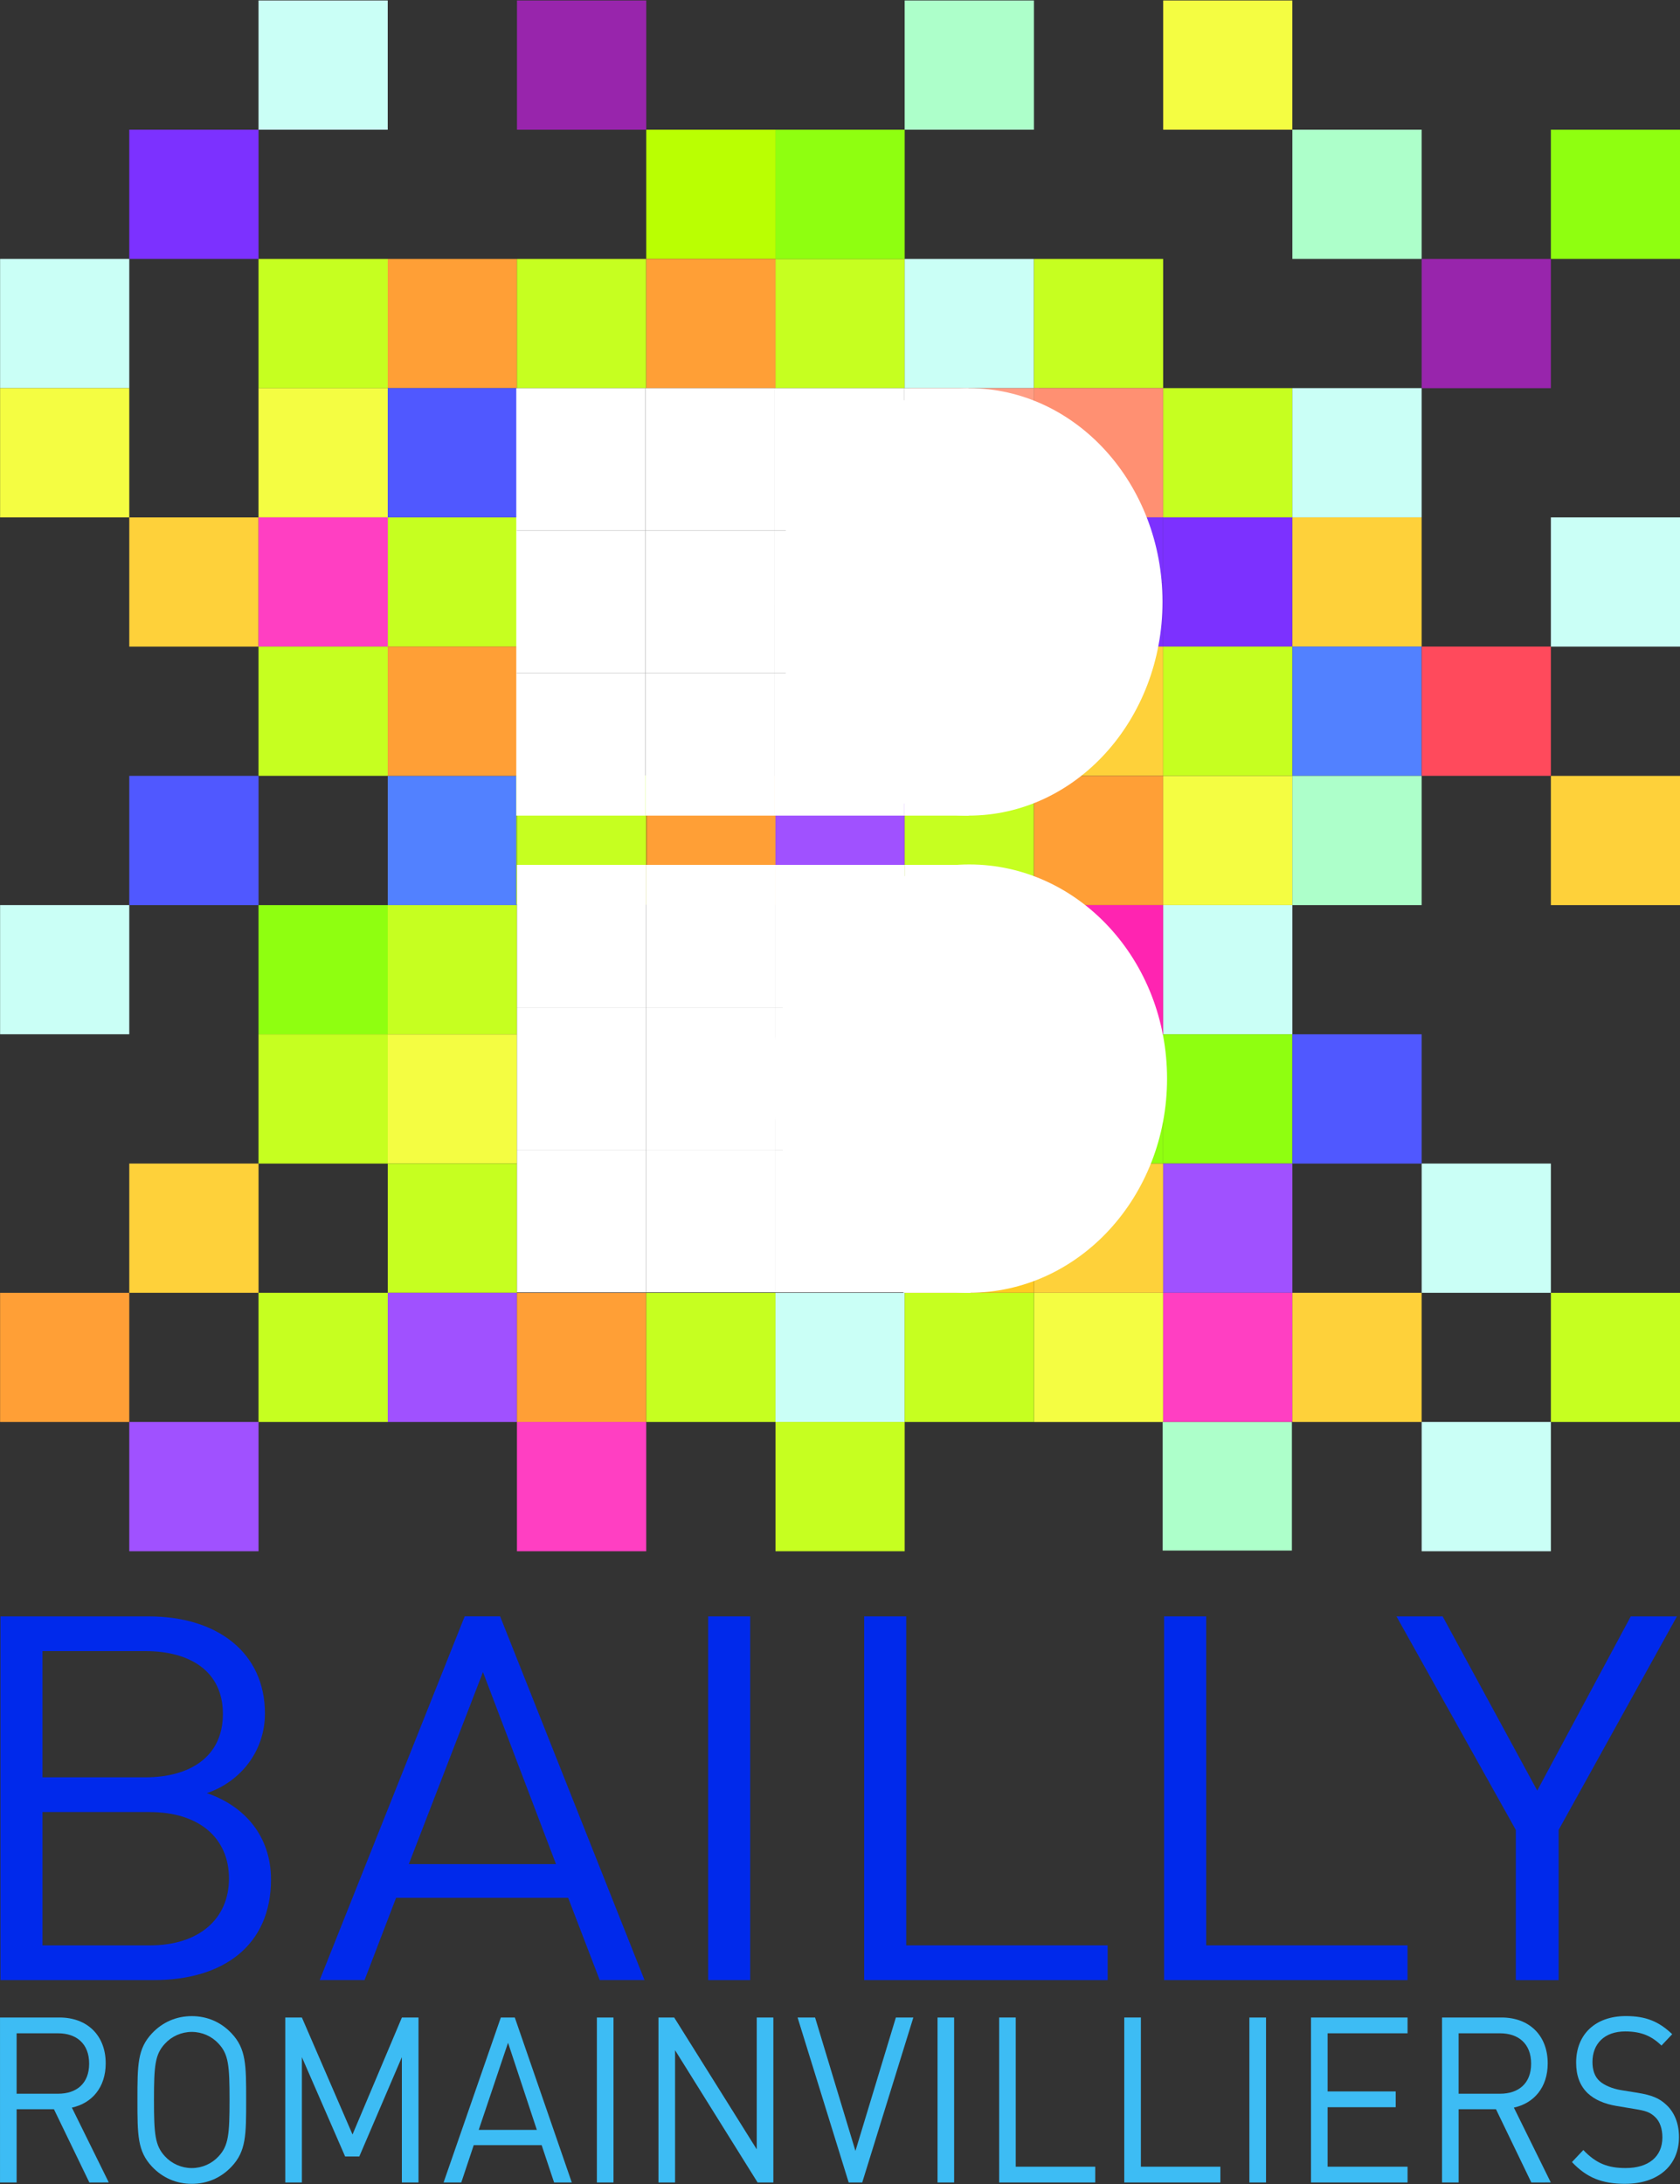 <?xml version="1.0" encoding="UTF-8" standalone="no"?>
<!-- Created with Inkscape (http://www.inkscape.org/) -->

<svg
   xmlns:dc="http://purl.org/dc/elements/1.1/"
   xmlns:cc="http://creativecommons.org/ns#"
   xmlns:rdf="http://www.w3.org/1999/02/22-rdf-syntax-ns#"
   xmlns:svg="http://www.w3.org/2000/svg"
   xmlns="http://www.w3.org/2000/svg"
   xmlns:sodipodi="http://sodipodi.sourceforge.net/DTD/sodipodi-0.dtd"
   xmlns:inkscape="http://www.inkscape.org/namespaces/inkscape"
   id="svg2"
   version="1.1"
   inkscape:version="0.91 r13725"
   xml:space="preserve"
   width="600"
   height="780"
   viewBox="0 0 600 780"
   sodipodi:docname="Logo Bailly Romainvilliers.svg"><rect x="0" y="0" width="600" height="780" fill="#333333" stroke="none"/><defs
     id="defs6" /><sodipodi:namedview
     pagecolor="#ffffff"
     bordercolor="#666666"
     borderopacity="1"
     objecttolerance="10"
     gridtolerance="10"
     guidetolerance="10"
     inkscape:pageopacity="0"
     inkscape:pageshadow="2"
     inkscape:window-width="1280"
     inkscape:window-height="691"
     id="namedview4"
     showgrid="false"
     inkscape:zoom="1.7938242"
     inkscape:cx="176.92523"
     inkscape:cy="823.12878"
     inkscape:window-x="0"
     inkscape:window-y="1"
     inkscape:window-maximized="1"
     inkscape:current-layer="g10" /><g
     id="g10"
     inkscape:groupmode="layer"
     inkscape:label="Logo Bailly Romainvilliers"
     transform="matrix(1.25,0,0,-1.25,0,780)"><g
       id="g6029"
       transform="matrix(8.001,0,0,8.001,-1077.563,-5441.524)"><path
         inkscape:connector-curvature="0"
         id="path1752"
         style="fill:#0029eb;fill-opacity:1;fill-rule:nonzero;stroke:none"
         d="m 140.03,693.388 -3.834,0 0,-4.762 3.834,0 c 1.738,0 2.825,0.93 2.825,2.39 0,1.46 -1.087,2.371 -2.825,2.371 m -0.158,5.748 -3.676,0 0,-4.507 3.676,0 c 1.561,0 2.766,0.712 2.766,2.263 0,1.549 -1.205,2.244 -2.766,2.244 m 0.296,-11.749 -5.473,0 0,12.989 5.294,0 c 2.45,0 4.15,-1.295 4.15,-3.466 0,-1.368 -0.889,-2.446 -2.074,-2.846 1.343,-0.456 2.291,-1.532 2.291,-3.084 0,-2.353 -1.698,-3.593 -4.188,-3.593" /><path
         inkscape:connector-curvature="0"
         id="path1754"
         style="fill:#0029eb;fill-opacity:1;fill-rule:nonzero;stroke:none"
         d="m 151.925,698.387 -2.648,-6.859 5.256,0 -2.608,6.859 z m 4.169,-11 -1.127,2.938 -6.144,0 -1.126,-2.938 -1.602,0 5.178,12.989 1.265,0 5.156,-12.989" /><path
         inkscape:connector-curvature="0"
         id="path1756"
         style="fill:#0029eb;fill-opacity:1;fill-rule:nonzero;stroke:none"
         d="m 159.966,687.386 1.502,0 0,12.989 -1.502,0 0,-12.989 z" /><path
         inkscape:connector-curvature="0"
         id="path1758"
         style="fill:#0029eb;fill-opacity:1;fill-rule:nonzero;stroke:none"
         d="m 165.538,687.386 0,12.989 1.502,0 0,-11.748 7.192,0 0,-1.241" /><path
         inkscape:connector-curvature="0"
         id="path1760"
         style="fill:#0029eb;fill-opacity:1;fill-rule:nonzero;stroke:none"
         d="m 176.249,687.386 0,12.989 1.502,0 0,-11.748 7.19,0 0,-1.241" /><path
         inkscape:connector-curvature="0"
         id="path1762"
         style="fill:#0029eb;fill-opacity:1;fill-rule:nonzero;stroke:none"
         d="m 190.337,692.749 0,-5.364 -1.529,0 0,5.364 -4.262,7.626 1.649,0 3.378,-6.22 3.34,6.22 1.649,0" /></g><g
       id="g6013"
       transform="matrix(8.001,0,0,8.001,-1077.563,-5441.524)"><path
         inkscape:connector-curvature="0"
         id="path1764"
         style="fill:#3dbcf4;fill-opacity:1;fill-rule:nonzero;stroke:none"
         d="m 136.754,685.487 -1.482,0 0,-2.158 1.482,0 c 0.647,0 1.108,0.356 1.108,1.074 0,0.72 -0.461,1.084 -1.108,1.084 m 1.115,-5.327 -1.264,2.615 -1.333,0 0,-2.615 -0.593,0 0,5.891 2.129,0 c 0.967,0 1.645,-0.622 1.645,-1.638 0,-0.86 -0.491,-1.423 -1.208,-1.58 l 1.318,-2.672" /><path
         inkscape:connector-curvature="0"
         id="path1766"
         style="fill:#3dbcf4;fill-opacity:1;fill-rule:nonzero;stroke:none"
         d="m 142.486,685.115 c -0.241,0.265 -0.592,0.422 -0.959,0.422 -0.367,0 -0.718,-0.157 -0.959,-0.422 -0.352,-0.38 -0.391,-0.776 -0.391,-2.01 0,-1.232 0.04,-1.63 0.391,-2.01 0.241,-0.264 0.592,-0.421 0.959,-0.421 0.367,0 0.718,0.157 0.959,0.421 0.352,0.38 0.39,0.778 0.39,2.01 0,1.234 -0.038,1.63 -0.39,2.01 m 0.46,-4.391 c -0.374,-0.397 -0.865,-0.613 -1.418,-0.613 -0.554,0 -1.045,0.216 -1.42,0.613 -0.522,0.553 -0.522,1.132 -0.522,2.381 0,1.249 0,1.829 0.522,2.382 0.374,0.397 0.865,0.613 1.42,0.613 0.553,0 1.044,-0.216 1.418,-0.613 0.523,-0.553 0.523,-1.133 0.523,-2.382 0,-1.249 0,-1.828 -0.523,-2.381" /><path
         inkscape:connector-curvature="0"
         id="path1768"
         style="fill:#3dbcf4;fill-opacity:1;fill-rule:nonzero;stroke:none"
         d="m 149.029,680.16 0,4.475 -1.52,-3.547 -0.506,0 -1.544,3.547 0,-4.475 -0.593,0 0,5.891 0.593,0 1.808,-4.178 1.763,4.178 0.593,0 0,-5.891" /><path
         inkscape:connector-curvature="0"
         id="path1770"
         style="fill:#3dbcf4;fill-opacity:1;fill-rule:nonzero;stroke:none"
         d="m 152.82,685.148 -1.046,-3.11 2.075,0 -1.028,3.11 z m 1.645,-4.988 -0.444,1.332 -2.426,0 -0.444,-1.332 -0.632,0 2.044,5.891 0.499,0 2.035,-5.891" /><path
         inkscape:connector-curvature="0"
         id="path1772"
         style="fill:#3dbcf4;fill-opacity:1;fill-rule:nonzero;stroke:none"
         d="m 155.993,680.16 0.593,0 0,5.89 -0.593,0 0,-5.89 z" /><path
         inkscape:connector-curvature="0"
         id="path1774"
         style="fill:#3dbcf4;fill-opacity:1;fill-rule:nonzero;stroke:none"
         d="m 161.732,680.16 -2.947,4.723 0,-4.723 -0.593,0 0,5.891 0.562,0 2.948,-4.708 0,4.708 0.593,0 0,-5.891" /><path
         inkscape:connector-curvature="0"
         id="path1776"
         style="fill:#3dbcf4;fill-opacity:1;fill-rule:nonzero;stroke:none"
         d="m 165.469,680.16 -0.484,0 -1.825,5.891 0.625,0 1.441,-4.765 1.444,4.765 0.624,0" /><path
         inkscape:connector-curvature="0"
         id="path1778"
         style="fill:#3dbcf4;fill-opacity:1;fill-rule:nonzero;stroke:none"
         d="m 168.158,680.16 0.592,0 0,5.89 -0.592,0 0,-5.89 z" /><path
         inkscape:connector-curvature="0"
         id="path1780"
         style="fill:#3dbcf4;fill-opacity:1;fill-rule:nonzero;stroke:none"
         d="m 170.358,680.16 0,5.891 0.592,0 0,-5.328 2.839,0 0,-0.563" /><path
         inkscape:connector-curvature="0"
         id="path1782"
         style="fill:#3dbcf4;fill-opacity:1;fill-rule:nonzero;stroke:none"
         d="m 174.826,680.16 0,5.891 0.593,0 0,-5.328 2.839,0 0,-0.563" /><path
         inkscape:connector-curvature="0"
         id="path1784"
         style="fill:#3dbcf4;fill-opacity:1;fill-rule:nonzero;stroke:none"
         d="m 179.294,680.16 0.594,0 0,5.89 -0.594,0 0,-5.89 z" /><path
         inkscape:connector-curvature="0"
         id="path1786"
         style="fill:#3dbcf4;fill-opacity:1;fill-rule:nonzero;stroke:none"
         d="m 181.494,680.16 0,5.891 3.448,0 0,-0.564 -2.855,0 0,-2.076 2.432,0 0,-0.563 -2.432,0 0,-2.125 2.855,0 0,-0.563" /><path
         inkscape:connector-curvature="0"
         id="path1788"
         style="fill:#3dbcf4;fill-opacity:1;fill-rule:nonzero;stroke:none"
         d="m 188.246,685.487 -1.481,0 0,-2.158 1.481,0 c 0.648,0 1.109,0.356 1.109,1.074 0,0.72 -0.461,1.084 -1.109,1.084 m 1.116,-5.327 -1.262,2.615 -1.334,0 0,-2.615 -0.593,0 0,5.891 2.13,0 c 0.966,0 1.644,-0.622 1.644,-1.638 0,-0.86 -0.491,-1.423 -1.208,-1.58 l 1.318,-2.672" /><path
         inkscape:connector-curvature="0"
         id="path1790"
         style="fill:#3dbcf4;fill-opacity:1;fill-rule:nonzero;stroke:none"
         d="m 192.715,680.111 c -0.833,0 -1.38,0.223 -1.902,0.778 l 0.406,0.43 c 0.461,-0.487 0.889,-0.644 1.513,-0.644 0.811,0 1.31,0.404 1.31,1.092 0,0.306 -0.086,0.571 -0.265,0.736 -0.18,0.166 -0.32,0.215 -0.725,0.281 l -0.648,0.108 c -0.437,0.074 -0.779,0.224 -1.021,0.448 -0.281,0.265 -0.421,0.629 -0.421,1.099 0,1.002 0.678,1.663 1.777,1.663 0.709,0 1.177,-0.191 1.654,-0.647 L 194.01,685.05 c -0.343,0.33 -0.709,0.504 -1.295,0.504 -0.74,0 -1.17,-0.439 -1.17,-1.092 0,-0.289 0.08,-0.522 0.251,-0.678 0.172,-0.157 0.46,-0.272 0.749,-0.323 l 0.607,-0.098 c 0.523,-0.085 0.781,-0.199 1.014,-0.415 0.305,-0.272 0.469,-0.678 0.469,-1.166 0,-1.033 -0.766,-1.67 -1.92,-1.67" /></g><g
       id="g5897"
       transform="matrix(8.001,0,0,8.001,-1077.563,-5441.524)"><path
         inkscape:connector-curvature="0"
         id="path1584"
         style="fill:#5281ff;fill-opacity:1;fill-rule:nonzero;stroke:none"
         d="m 153.14,725.774 -4.615,0 0,4.616 4.589,0 0,-4.598 0.026,0" /><path
         inkscape:connector-curvature="0"
         id="path1586"
         style="fill:#cafff6;fill-opacity:1;fill-rule:nonzero;stroke:none"
         d="m 143.91,753.463 4.614,0 0,4.616 -4.614,0 0,-4.616 z" /><path
         inkscape:connector-curvature="0"
         id="path1588"
         style="fill:#9825ac;fill-opacity:1;fill-rule:nonzero;stroke:none"
         d="m 153.14,753.463 4.616,0 0,4.616 -4.616,0 0,-4.616 z" /><path
         inkscape:connector-curvature="0"
         id="path1590"
         style="fill:#adffca;fill-opacity:1;fill-rule:nonzero;stroke:none"
         d="m 166.984,753.463 4.616,0 0,4.616 -4.616,0 0,-4.616 z" /><path
         inkscape:connector-curvature="0"
         id="path1592"
         style="fill:#adffca;fill-opacity:1;fill-rule:nonzero;stroke:none"
         d="m 180.812,702.726 -4.615,0 0,4.589 0.017,0 0,0.025 0.001,0 0,-0.024 4.597,0" /><path
         inkscape:connector-curvature="0"
         id="path1594"
         style="fill:#f4fd42;fill-opacity:1;fill-rule:nonzero;stroke:none"
         d="m 176.215,753.463 4.613,0 0,4.616 -4.613,0 0,-4.616 z" /><path
         inkscape:connector-curvature="0"
         id="path1596"
         style="fill:#f4fd42;fill-opacity:1;fill-rule:nonzero;stroke:none"
         d="m 176.198,707.315 -4.597,0 0,4.615 4.613,0 0,-4.59 -0.016,0" /><path
         inkscape:connector-curvature="0"
         id="path1598"
         style="fill:#edff39;fill-opacity:1;fill-rule:nonzero;stroke:none"
         d="m 176.198,707.315 0.016,0 0,0.025 -0.016,0 0,-0.025 z" /><path
         inkscape:connector-curvature="0"
         id="path1600"
         style="fill:#8fff10;fill-opacity:1;fill-rule:nonzero;stroke:none"
         d="m 190.06,748.85 4.613,0 0,4.613 -4.613,0 0,-4.613 z" /><path
         inkscape:connector-curvature="0"
         id="path1602"
         style="fill:#7c31ff;fill-opacity:1;fill-rule:nonzero;stroke:none"
         d="m 139.295,748.85 4.616,0 0,4.614 -4.616,0 0,-4.614 z" /><path
         inkscape:connector-curvature="0"
         id="path1604"
         style="fill:#baff02;fill-opacity:1;fill-rule:nonzero;stroke:none"
         d="m 157.756,748.85 4.614,0 0,4.614 -4.614,0 0,-4.614 z" /><path
         inkscape:connector-curvature="0"
         id="path1606"
         style="fill:#8fff10;fill-opacity:1;fill-rule:nonzero;stroke:none"
         d="m 162.371,748.85 4.614,0 0,4.614 -4.614,0 0,-4.614 z" /><path
         inkscape:connector-curvature="0"
         id="path1608"
         style="fill:#adffca;fill-opacity:1;fill-rule:nonzero;stroke:none"
         d="m 180.829,748.85 4.616,0 0,4.614 -4.616,0 0,-4.614 z" /><path
         inkscape:connector-curvature="0"
         id="path1610"
         style="fill:#cafff6;fill-opacity:1;fill-rule:nonzero;stroke:none"
         d="m 134.682,744.235 4.613,0 0,4.615 -4.613,0 0,-4.615 z" /><path
         inkscape:connector-curvature="0"
         id="path1612"
         style="fill:#c6ff20;fill-opacity:1;fill-rule:nonzero;stroke:none"
         d="m 143.91,744.234 4.616,0 0,4.615 -4.616,0 0,-4.615 z" /><path
         inkscape:connector-curvature="0"
         id="path1614"
         style="fill:#ff9f36;fill-opacity:1;fill-rule:nonzero;stroke:none"
         d="m 148.525,744.234 4.614,0 0,4.615 -4.614,0 0,-4.615 z" /><path
         inkscape:connector-curvature="0"
         id="path1616"
         style="fill:#c6ff20;fill-opacity:1;fill-rule:nonzero;stroke:none"
         d="m 153.139,744.234 4.616,0 0,4.615 -4.616,0 0,-4.615 z" /><path
         inkscape:connector-curvature="0"
         id="path1618"
         style="fill:#ff9f36;fill-opacity:1;fill-rule:nonzero;stroke:none"
         d="m 157.756,744.234 4.614,0 0,4.615 -4.614,0 0,-4.615 z" /><path
         inkscape:connector-curvature="0"
         id="path1620"
         style="fill:#c6ff20;fill-opacity:1;fill-rule:nonzero;stroke:none"
         d="m 162.371,744.234 4.614,0 0,4.615 -4.614,0 0,-4.615 z" /><path
         inkscape:connector-curvature="0"
         id="path1622"
         style="fill:#cafff6;fill-opacity:1;fill-rule:nonzero;stroke:none"
         d="m 166.984,744.234 4.616,0 0,4.615 -4.616,0 0,-4.615 z" /><path
         inkscape:connector-curvature="0"
         id="path1624"
         style="fill:#c6ff20;fill-opacity:1;fill-rule:nonzero;stroke:none"
         d="m 171.6,744.234 4.614,0 0,4.615 -4.614,0 0,-4.615 z" /><path
         inkscape:connector-curvature="0"
         id="path1626"
         style="fill:#9825ac;fill-opacity:1;fill-rule:nonzero;stroke:none"
         d="m 185.446,744.234 4.614,0 0,4.615 -4.614,0 0,-4.615 z" /><path
         inkscape:connector-curvature="0"
         id="path1628"
         style="fill:#f4fd42;fill-opacity:1;fill-rule:nonzero;stroke:none"
         d="m 134.682,739.62 4.613,0 0,4.616 -4.613,0 0,-4.616 z" /><path
         inkscape:connector-curvature="0"
         id="path1630"
         style="fill:#f4fd42;fill-opacity:1;fill-rule:nonzero;stroke:none"
         d="m 143.91,739.62 4.616,0 0,4.616 -4.616,0 0,-4.616 z" /><path
         inkscape:connector-curvature="0"
         id="path1632"
         style="fill:#5058ff;fill-opacity:1;fill-rule:nonzero;stroke:none"
         d="m 148.525,739.62 4.614,0 0,4.616 -4.614,0 0,-4.616 z" /><path
         inkscape:connector-curvature="0"
         id="path1634"
         style="fill:#ff9072;fill-opacity:1;fill-rule:nonzero;stroke:none"
         d="m 171.6,739.62 4.614,0 0,4.616 -4.614,0 0,-4.616 z" /><path
         inkscape:connector-curvature="0"
         id="path1636"
         style="fill:#c6ff20;fill-opacity:1;fill-rule:nonzero;stroke:none"
         d="m 176.215,739.62 4.614,0 0,4.616 -4.614,0 0,-4.616 z" /><path
         inkscape:connector-curvature="0"
         id="path1638"
         style="fill:#cafff6;fill-opacity:1;fill-rule:nonzero;stroke:none"
         d="m 180.829,739.62 4.616,0 0,4.616 -4.616,0 0,-4.616 z" /><path
         inkscape:connector-curvature="0"
         id="path1640"
         style="fill:#cafff6;fill-opacity:1;fill-rule:nonzero;stroke:none"
         d="m 190.06,735.005 4.613,0 0,4.615 -4.613,0 0,-4.615 z" /><path
         inkscape:connector-curvature="0"
         id="path1642"
         style="fill:#fed13a;fill-opacity:1;fill-rule:nonzero;stroke:none"
         d="m 139.295,735.005 4.616,0 0,4.614 -4.616,0 0,-4.614 z" /><path
         inkscape:connector-curvature="0"
         id="path1644"
         style="fill:#ff3fc2;fill-opacity:1;fill-rule:nonzero;stroke:none"
         d="m 143.91,735.005 4.616,0 0,4.614 -4.616,0 0,-4.614 z" /><path
         inkscape:connector-curvature="0"
         id="path1646"
         style="fill:#c6ff20;fill-opacity:1;fill-rule:nonzero;stroke:none"
         d="m 148.525,735.005 4.614,0 0,4.614 -4.614,0 0,-4.614 z" /><path
         inkscape:connector-curvature="0"
         id="path1648"
         style="fill:#7c31ff;fill-opacity:1;fill-rule:nonzero;stroke:none"
         d="m 176.214,737.311 -4.614,0 0,1.835 0.178,0 0,0.474 4.436,0" /><path
         inkscape:connector-curvature="0"
         id="path1650"
         style="fill:#7c31ff;fill-opacity:1;fill-rule:nonzero;stroke:none"
         d="m 171.6,735.005 4.614,0 0,2.306 -4.614,0 0,-2.306 z" /><path
         inkscape:connector-curvature="0"
         id="path1652"
         style="fill:#7c31ff;fill-opacity:1;fill-rule:nonzero;stroke:none"
         d="m 176.215,735.005 4.614,0 0,4.614 -4.614,0 0,-4.614 z" /><path
         inkscape:connector-curvature="0"
         id="path1654"
         style="fill:#fed13a;fill-opacity:1;fill-rule:nonzero;stroke:none"
         d="m 180.829,735.005 4.616,0 0,4.614 -4.616,0 0,-4.614 z" /><path
         inkscape:connector-curvature="0"
         id="path1656"
         style="fill:#c6ff20;fill-opacity:1;fill-rule:nonzero;stroke:none"
         d="m 143.91,730.391 4.616,0 0,4.616 -4.616,0 0,-4.616 z" /><path
         inkscape:connector-curvature="0"
         id="path1658"
         style="fill:#ff9f36;fill-opacity:1;fill-rule:nonzero;stroke:none"
         d="m 153.115,730.391 -4.589,0 0,4.615 4.615,0 0,-4.598 -0.026,0" /><path
         inkscape:connector-curvature="0"
         id="path1660"
         style="fill:#fed13a;fill-opacity:1;fill-rule:nonzero;stroke:none"
         d="m 171.6,730.391 4.614,0 0,4.616 -4.614,0 0,-4.616 z" /><path
         inkscape:connector-curvature="0"
         id="path1662"
         style="fill:#c6ff20;fill-opacity:1;fill-rule:nonzero;stroke:none"
         d="m 176.215,730.391 4.614,0 0,4.616 -4.614,0 0,-4.616 z" /><path
         inkscape:connector-curvature="0"
         id="path1664"
         style="fill:#5281ff;fill-opacity:1;fill-rule:nonzero;stroke:none"
         d="m 180.829,730.391 4.616,0 0,4.616 -4.616,0 0,-4.616 z" /><path
         inkscape:connector-curvature="0"
         id="path1666"
         style="fill:#ff4a5c;fill-opacity:1;fill-rule:nonzero;stroke:none"
         d="m 185.446,730.391 4.614,0 0,4.616 -4.614,0 0,-4.616 z" /><path
         inkscape:connector-curvature="0"
         id="path1668"
         style="fill:#5058ff;fill-opacity:1;fill-rule:nonzero;stroke:none"
         d="m 139.295,725.774 4.616,0 0,4.616 -4.616,0 0,-4.616 z" /><path
         inkscape:connector-curvature="0"
         id="path1670"
         style="fill:#c6ff20;fill-opacity:1;fill-rule:nonzero;stroke:none"
         d="m 157.756,725.792 -4.615,0 0,4.615 4.636,0 0,-0.018 -0.02,0" /><path
         inkscape:connector-curvature="0"
         id="path1672"
         style="fill:#b0fa1b;fill-opacity:1;fill-rule:nonzero;stroke:none"
         d="m 153.115,725.792 0.025,0 0,4.597 -0.025,0 0,-4.597 z" /><path
         inkscape:connector-curvature="0"
         id="path1674"
         style="fill:#bdf803;fill-opacity:1;fill-rule:nonzero;stroke:none"
         d="m 153.115,730.39 0.025,0 0,0.019 -0.025,0 0,-0.019 z" /><path
         inkscape:connector-curvature="0"
         id="path1676"
         style="fill:#ff9f36;fill-opacity:1;fill-rule:nonzero;stroke:none"
         d="m 162.37,725.774 -4.614,0 0,0.018 0.02,0 0,4.598 4.594,0" /><path
         inkscape:connector-curvature="0"
         id="path1678"
         style="fill:#f99b17;fill-opacity:1;fill-rule:nonzero;stroke:none"
         d="m 157.756,725.792 0.02,0 0,4.597 -0.02,0 0,-4.597 z" /><path
         inkscape:connector-curvature="0"
         id="path1680"
         style="fill:#a051ff;fill-opacity:1;fill-rule:nonzero;stroke:none"
         d="m 162.371,725.774 4.614,0 0,4.616 -4.614,0 0,-4.616 z" /><path
         inkscape:connector-curvature="0"
         id="path1682"
         style="fill:#c6ff20;fill-opacity:1;fill-rule:nonzero;stroke:none"
         d="m 166.984,725.774 4.616,0 0,4.616 -4.616,0 0,-4.616 z" /><path
         inkscape:connector-curvature="0"
         id="path1684"
         style="fill:#ff9f36;fill-opacity:1;fill-rule:nonzero;stroke:none"
         d="m 171.6,725.774 4.614,0 0,4.616 -4.614,0 0,-4.616 z" /><path
         inkscape:connector-curvature="0"
         id="path1686"
         style="fill:#f4fd42;fill-opacity:1;fill-rule:nonzero;stroke:none"
         d="m 176.215,725.774 4.614,0 0,4.616 -4.614,0 0,-4.616 z" /><path
         inkscape:connector-curvature="0"
         id="path1688"
         style="fill:#adffca;fill-opacity:1;fill-rule:nonzero;stroke:none"
         d="m 180.829,725.774 4.616,0 0,4.616 -4.616,0 0,-4.616 z" /><path
         inkscape:connector-curvature="0"
         id="path1690"
         style="fill:#fed13a;fill-opacity:1;fill-rule:nonzero;stroke:none"
         d="m 190.06,725.774 4.613,0 0,4.615 -4.613,0 0,-4.615 z" /><path
         inkscape:connector-curvature="0"
         id="path1692"
         style="fill:#cafff6;fill-opacity:1;fill-rule:nonzero;stroke:none"
         d="m 134.682,721.162 4.613,0 0,4.613 -4.613,0 0,-4.613 z" /><path
         inkscape:connector-curvature="0"
         id="path1694"
         style="fill:#8fff10;fill-opacity:1;fill-rule:nonzero;stroke:none"
         d="m 143.91,721.16 4.616,0 0,4.614 -4.616,0 0,-4.614 z" /><path
         inkscape:connector-curvature="0"
         id="path1696"
         style="fill:#c6ff20;fill-opacity:1;fill-rule:nonzero;stroke:none"
         d="m 148.525,721.16 4.614,0 0,4.614 -4.614,0 0,-4.614 z" /><path
         inkscape:connector-curvature="0"
         id="path1698"
         style="fill:#ff24b1;fill-opacity:1;fill-rule:nonzero;stroke:none"
         d="m 171.6,721.16 4.614,0 0,4.614 -4.614,0 0,-4.614 z" /><path
         inkscape:connector-curvature="0"
         id="path1700"
         style="fill:#cafff6;fill-opacity:1;fill-rule:nonzero;stroke:none"
         d="m 176.215,721.16 4.614,0 0,4.614 -4.614,0 0,-4.614 z" /><path
         inkscape:connector-curvature="0"
         id="path1702"
         style="fill:#c6ff20;fill-opacity:1;fill-rule:nonzero;stroke:none"
         d="m 143.91,716.545 4.616,0 0,4.616 -4.616,0 0,-4.616 z" /><path
         inkscape:connector-curvature="0"
         id="path1704"
         style="fill:#f4fd42;fill-opacity:1;fill-rule:nonzero;stroke:none"
         d="m 148.525,716.545 4.614,0 0,4.614 -4.614,0 0,-4.614 z" /><path
         inkscape:connector-curvature="0"
         id="path1706"
         style="fill:#8fff10;fill-opacity:1;fill-rule:nonzero;stroke:none"
         d="m 171.6,716.545 4.614,0 0,4.616 -4.614,0 0,-4.616 z" /><path
         inkscape:connector-curvature="0"
         id="path1708"
         style="fill:#8fff10;fill-opacity:1;fill-rule:nonzero;stroke:none"
         d="m 176.215,716.545 4.614,0 0,4.616 -4.614,0 0,-4.616 z" /><path
         inkscape:connector-curvature="0"
         id="path1710"
         style="fill:#5058ff;fill-opacity:1;fill-rule:nonzero;stroke:none"
         d="m 180.829,716.545 4.616,0 0,4.616 -4.616,0 0,-4.616 z" /><path
         inkscape:connector-curvature="0"
         id="path1712"
         style="fill:#fed13a;fill-opacity:1;fill-rule:nonzero;stroke:none"
         d="m 139.295,711.93 4.616,0 0,4.616 -4.616,0 0,-4.616 z" /><path
         inkscape:connector-curvature="0"
         id="path1714"
         style="fill:#c6ff20;fill-opacity:1;fill-rule:nonzero;stroke:none"
         d="m 148.525,711.93 4.614,0 0,4.616 -4.614,0 0,-4.616 z" /><path
         inkscape:connector-curvature="0"
         id="path1716"
         style="fill:#fed13a;fill-opacity:1;fill-rule:nonzero;stroke:none"
         d="m 171.6,711.93 4.614,0 0,4.616 -4.614,0 0,-4.616 z" /><path
         inkscape:connector-curvature="0"
         id="path1718"
         style="fill:#a051ff;fill-opacity:1;fill-rule:nonzero;stroke:none"
         d="m 176.215,711.93 4.614,0 0,4.616 -4.614,0 0,-4.616 z" /><path
         inkscape:connector-curvature="0"
         id="path1720"
         style="fill:#cafff6;fill-opacity:1;fill-rule:nonzero;stroke:none"
         d="m 185.446,711.93 4.614,0 0,4.616 -4.614,0 0,-4.616 z" /><path
         inkscape:connector-curvature="0"
         id="path1722"
         style="fill:#ff9f36;fill-opacity:1;fill-rule:nonzero;stroke:none"
         d="m 134.682,707.316 4.613,0 0,4.613 -4.613,0 0,-4.613 z" /><path
         inkscape:connector-curvature="0"
         id="path1724"
         style="fill:#c6ff20;fill-opacity:1;fill-rule:nonzero;stroke:none"
         d="m 143.91,707.316 4.616,0 0,4.614 -4.616,0 0,-4.614 z" /><path
         inkscape:connector-curvature="0"
         id="path1726"
         style="fill:#a051ff;fill-opacity:1;fill-rule:nonzero;stroke:none"
         d="m 148.525,707.316 4.614,0 0,4.614 -4.614,0 0,-4.614 z" /><path
         inkscape:connector-curvature="0"
         id="path1728"
         style="fill:#ff9f36;fill-opacity:1;fill-rule:nonzero;stroke:none"
         d="m 153.139,707.316 4.616,0 0,4.614 -4.616,0 0,-4.614 z" /><path
         inkscape:connector-curvature="0"
         id="path1730"
         style="fill:#c6ff20;fill-opacity:1;fill-rule:nonzero;stroke:none"
         d="m 157.756,707.316 4.614,0 0,4.614 -4.614,0 0,-4.614 z" /><path
         inkscape:connector-curvature="0"
         id="path1732"
         style="fill:#cafff6;fill-opacity:1;fill-rule:nonzero;stroke:none"
         d="m 162.371,707.316 4.614,0 0,4.614 -4.614,0 0,-4.614 z" /><path
         inkscape:connector-curvature="0"
         id="path1734"
         style="fill:#c6ff20;fill-opacity:1;fill-rule:nonzero;stroke:none"
         d="m 166.984,707.316 4.616,0 0,4.614 -4.616,0 0,-4.614 z" /><path
         inkscape:connector-curvature="0"
         id="path1736"
         style="fill:#ff3fc2;fill-opacity:1;fill-rule:nonzero;stroke:none"
         d="m 180.829,707.316 -0.016,0 0,0.024 -4.598,0 0,4.59 4.614,0" /><path
         inkscape:connector-curvature="0"
         id="path1738"
         style="fill:#fe3fb8;fill-opacity:1;fill-rule:nonzero;stroke:none"
         d="m 176.215,707.316 4.597,0 0,0.023 -4.597,0 0,-0.023 z" /><path
         inkscape:connector-curvature="0"
         id="path1740"
         style="fill:#fed13a;fill-opacity:1;fill-rule:nonzero;stroke:none"
         d="m 180.829,707.316 4.616,0 0,4.614 -4.616,0 0,-4.614 z" /><path
         inkscape:connector-curvature="0"
         id="path1742"
         style="fill:#c6ff20;fill-opacity:1;fill-rule:nonzero;stroke:none"
         d="m 190.06,707.316 4.613,0 0,4.613 -4.613,0 0,-4.613 z" /><path
         inkscape:connector-curvature="0"
         id="path1744"
         style="fill:#a051ff;fill-opacity:1;fill-rule:nonzero;stroke:none"
         d="m 139.295,702.701 4.616,0 0,4.616 -4.616,0 0,-4.616 z" /><path
         inkscape:connector-curvature="0"
         id="path1746"
         style="fill:#ff3fc2;fill-opacity:1;fill-rule:nonzero;stroke:none"
         d="m 153.139,702.701 4.616,0 0,4.616 -4.616,0 0,-4.616 z" /><path
         inkscape:connector-curvature="0"
         id="path1748"
         style="fill:#c6ff20;fill-opacity:1;fill-rule:nonzero;stroke:none"
         d="m 162.371,702.701 4.614,0 0,4.616 -4.614,0 0,-4.616 z" /><path
         inkscape:connector-curvature="0"
         id="path1750"
         style="fill:#cafff6;fill-opacity:1;fill-rule:nonzero;stroke:none"
         d="m 185.446,702.701 4.614,0 0,4.616 -4.614,0 0,-4.616 z" /><path
         inkscape:connector-curvature="0"
         id="path1792"
         style="fill:#ffffff;fill-opacity:1;fill-rule:nonzero;stroke:none"
         d="m 153.115,739.146 4.615,0 0,5.088 -4.615,0 0,-5.088 z" /><path
         inkscape:connector-curvature="0"
         id="path1794"
         style="fill:#ffffff;fill-opacity:1;fill-rule:nonzero;stroke:none"
         d="m 157.732,739.146 4.614,0 0,5.088 -4.614,0 0,-5.088 z" /><path
         inkscape:connector-curvature="0"
         id="path1796"
         style="fill:#ffffff;fill-opacity:1;fill-rule:nonzero;stroke:none"
         d="m 162.346,739.146 4.615,0 0,5.088 -4.615,0 0,-5.088 z" /><path
         inkscape:connector-curvature="0"
         id="path1798"
         style="fill:#ff9d84;fill-opacity:1;fill-rule:nonzero;stroke:none"
         d="m 171.601,739.146 -4.436,0 0,5.089 4.436,0 0,-4.615 0.178,0 -0.178,0" /><path
         inkscape:connector-curvature="0"
         id="path1800"
         style="fill:#ff9073;fill-opacity:1;fill-rule:nonzero;stroke:none"
         d="m 171.6,739.62 0.178,0 0,4.616 -0.178,0 0,-4.616 z" /><path
         inkscape:connector-curvature="0"
         id="path1802"
         style="fill:#fb8882;fill-opacity:1;fill-rule:nonzero;stroke:none"
         d="m 171.6,739.146 0.178,0 0,0.473 -0.178,0 0,-0.473 z" /><path
         inkscape:connector-curvature="0"
         id="path1804"
         style="fill:#ffffff;fill-opacity:1;fill-rule:nonzero;stroke:none"
         d="m 166.96,739.146 2.308,0 0,5.088 -2.308,0 0,-5.088 z" /><path
         inkscape:connector-curvature="0"
         id="path1806"
         style="fill:#ffffff;fill-opacity:1;fill-rule:nonzero;stroke:none"
         d="m 153.115,734.058 4.615,0 0,5.088 -4.615,0 0,-5.088 z" /><path
         inkscape:connector-curvature="0"
         id="path1808"
         style="fill:#ffffff;fill-opacity:1;fill-rule:nonzero;stroke:none"
         d="m 157.732,734.058 4.614,0 0,5.088 -4.614,0 0,-5.088 z" /><path
         inkscape:connector-curvature="0"
         id="path1810"
         style="fill:#ffffff;fill-opacity:1;fill-rule:nonzero;stroke:none"
         d="m 162.346,734.058 4.615,0 0,5.088 -4.615,0 0,-5.088 z" /><path
         inkscape:connector-curvature="0"
         id="path1812"
         style="fill:#ffffff;fill-opacity:1;fill-rule:nonzero;stroke:none"
         d="m 166.96,734.058 4.615,0 0,5.088 -4.615,0 0,-5.088 z" /><path
         inkscape:connector-curvature="0"
         id="path1814"
         style="fill:#ffffff;fill-opacity:1;fill-rule:nonzero;stroke:none"
         d="m 153.115,728.97 4.615,0 0,5.088 -4.615,0 0,-5.088 z" /><path
         inkscape:connector-curvature="0"
         id="path1816"
         style="fill:#ffffff;fill-opacity:1;fill-rule:nonzero;stroke:none"
         d="m 157.732,728.97 4.614,0 0,5.088 -4.614,0 0,-5.088 z" /><path
         inkscape:connector-curvature="0"
         id="path1818"
         style="fill:#ffffff;fill-opacity:1;fill-rule:nonzero;stroke:none"
         d="m 162.346,728.97 4.615,0 0,5.088 -4.615,0 0,-5.088 z" /><path
         inkscape:connector-curvature="0"
         id="path1820"
         style="fill:#ffffff;fill-opacity:1;fill-rule:nonzero;stroke:none"
         d="m 166.96,728.97 2.308,0 0,5.088 -2.308,0 0,-5.088 z" /><path
         inkscape:connector-curvature="0"
         id="path1822"
         style="fill:#ffffff;fill-opacity:1;fill-rule:nonzero;stroke:none"
         d="m 176.191,736.602 c 0,-4.214 -3.1,-7.632 -6.923,-7.632 -3.823,0 -6.923,3.418 -6.923,7.632 0,4.216 3.1,7.632 6.923,7.632 3.823,0 6.923,-3.416 6.923,-7.632" /><path
         inkscape:connector-curvature="0"
         id="path1824"
         style="fill:#ffffff;fill-opacity:1;fill-rule:nonzero;stroke:none"
         d="m 153.14,722.123 4.615,0 0,5.088 -4.615,0 0,-5.088 z" /><path
         inkscape:connector-curvature="0"
         id="path1826"
         style="fill:#ffffff;fill-opacity:1;fill-rule:nonzero;stroke:none"
         d="m 157.756,722.123 4.614,0 0,5.088 -4.614,0 0,-5.088 z" /><path
         inkscape:connector-curvature="0"
         id="path1828"
         style="fill:#ffffff;fill-opacity:1;fill-rule:nonzero;stroke:none"
         d="m 162.368,722.123 4.615,0 0,5.088 -4.615,0 0,-5.088 z" /><path
         inkscape:connector-curvature="0"
         id="path1830"
         style="fill:#ffca22;fill-opacity:1;fill-rule:nonzero;stroke:none"
         d="m 166.985,711.93 4.615,0 0,4.615 -4.615,0 0,-4.615 z" /><path
         inkscape:connector-curvature="0"
         id="path1832"
         style="fill:#ffffff;fill-opacity:1;fill-rule:nonzero;stroke:none"
         d="m 166.985,722.123 2.308,0 0,5.088 -2.308,0 0,-5.088 z" /><path
         inkscape:connector-curvature="0"
         id="path1834"
         style="fill:#ffffff;fill-opacity:1;fill-rule:nonzero;stroke:none"
         d="m 153.14,717.034 4.615,0 0,5.088 -4.615,0 0,-5.088 z" /><path
         inkscape:connector-curvature="0"
         id="path1836"
         style="fill:#ffffff;fill-opacity:1;fill-rule:nonzero;stroke:none"
         d="m 157.756,717.034 4.614,0 0,5.088 -4.614,0 0,-5.088 z" /><path
         inkscape:connector-curvature="0"
         id="path1838"
         style="fill:#ffffff;fill-opacity:1;fill-rule:nonzero;stroke:none"
         d="m 162.368,717.034 4.615,0 0,5.088 -4.615,0 0,-5.088 z" /><path
         inkscape:connector-curvature="0"
         id="path1840"
         style="fill:#ffffff;fill-opacity:1;fill-rule:nonzero;stroke:none"
         d="m 166.985,717.034 4.615,0 0,5.088 -4.615,0 0,-5.088 z" /><path
         inkscape:connector-curvature="0"
         id="path1842"
         style="fill:#ffffff;fill-opacity:1;fill-rule:nonzero;stroke:none"
         d="m 153.14,711.946 4.615,0 0,5.088 -4.615,0 0,-5.088 z" /><path
         inkscape:connector-curvature="0"
         id="path1844"
         style="fill:#ffffff;fill-opacity:1;fill-rule:nonzero;stroke:none"
         d="m 157.756,711.947 4.614,0 0,5.088 -4.614,0 0,-5.088 z" /><path
         inkscape:connector-curvature="0"
         id="path1846"
         style="fill:#ffffff;fill-opacity:1;fill-rule:nonzero;stroke:none"
         d="m 162.368,711.946 4.615,0 0,5.088 -4.615,0 0,-5.088 z" /><path
         inkscape:connector-curvature="0"
         id="path1848"
         style="fill:#ffffff;fill-opacity:1;fill-rule:nonzero;stroke:none"
         d="m 166.938,711.93 2.401,0 0,5.118 -2.401,0 0,-5.118 z" /><path
         inkscape:connector-curvature="0"
         id="path1850"
         style="fill:#ffffff;fill-opacity:1;fill-rule:nonzero;stroke:none"
         d="m 176.354,719.578 c 0,-4.223 -3.162,-7.646 -7.062,-7.646 -3.9,0 -7.061,3.424 -7.061,7.646 0,4.225 3.161,7.648 7.061,7.648 3.9,0 7.062,-3.422 7.062,-7.648" /></g></g></svg>